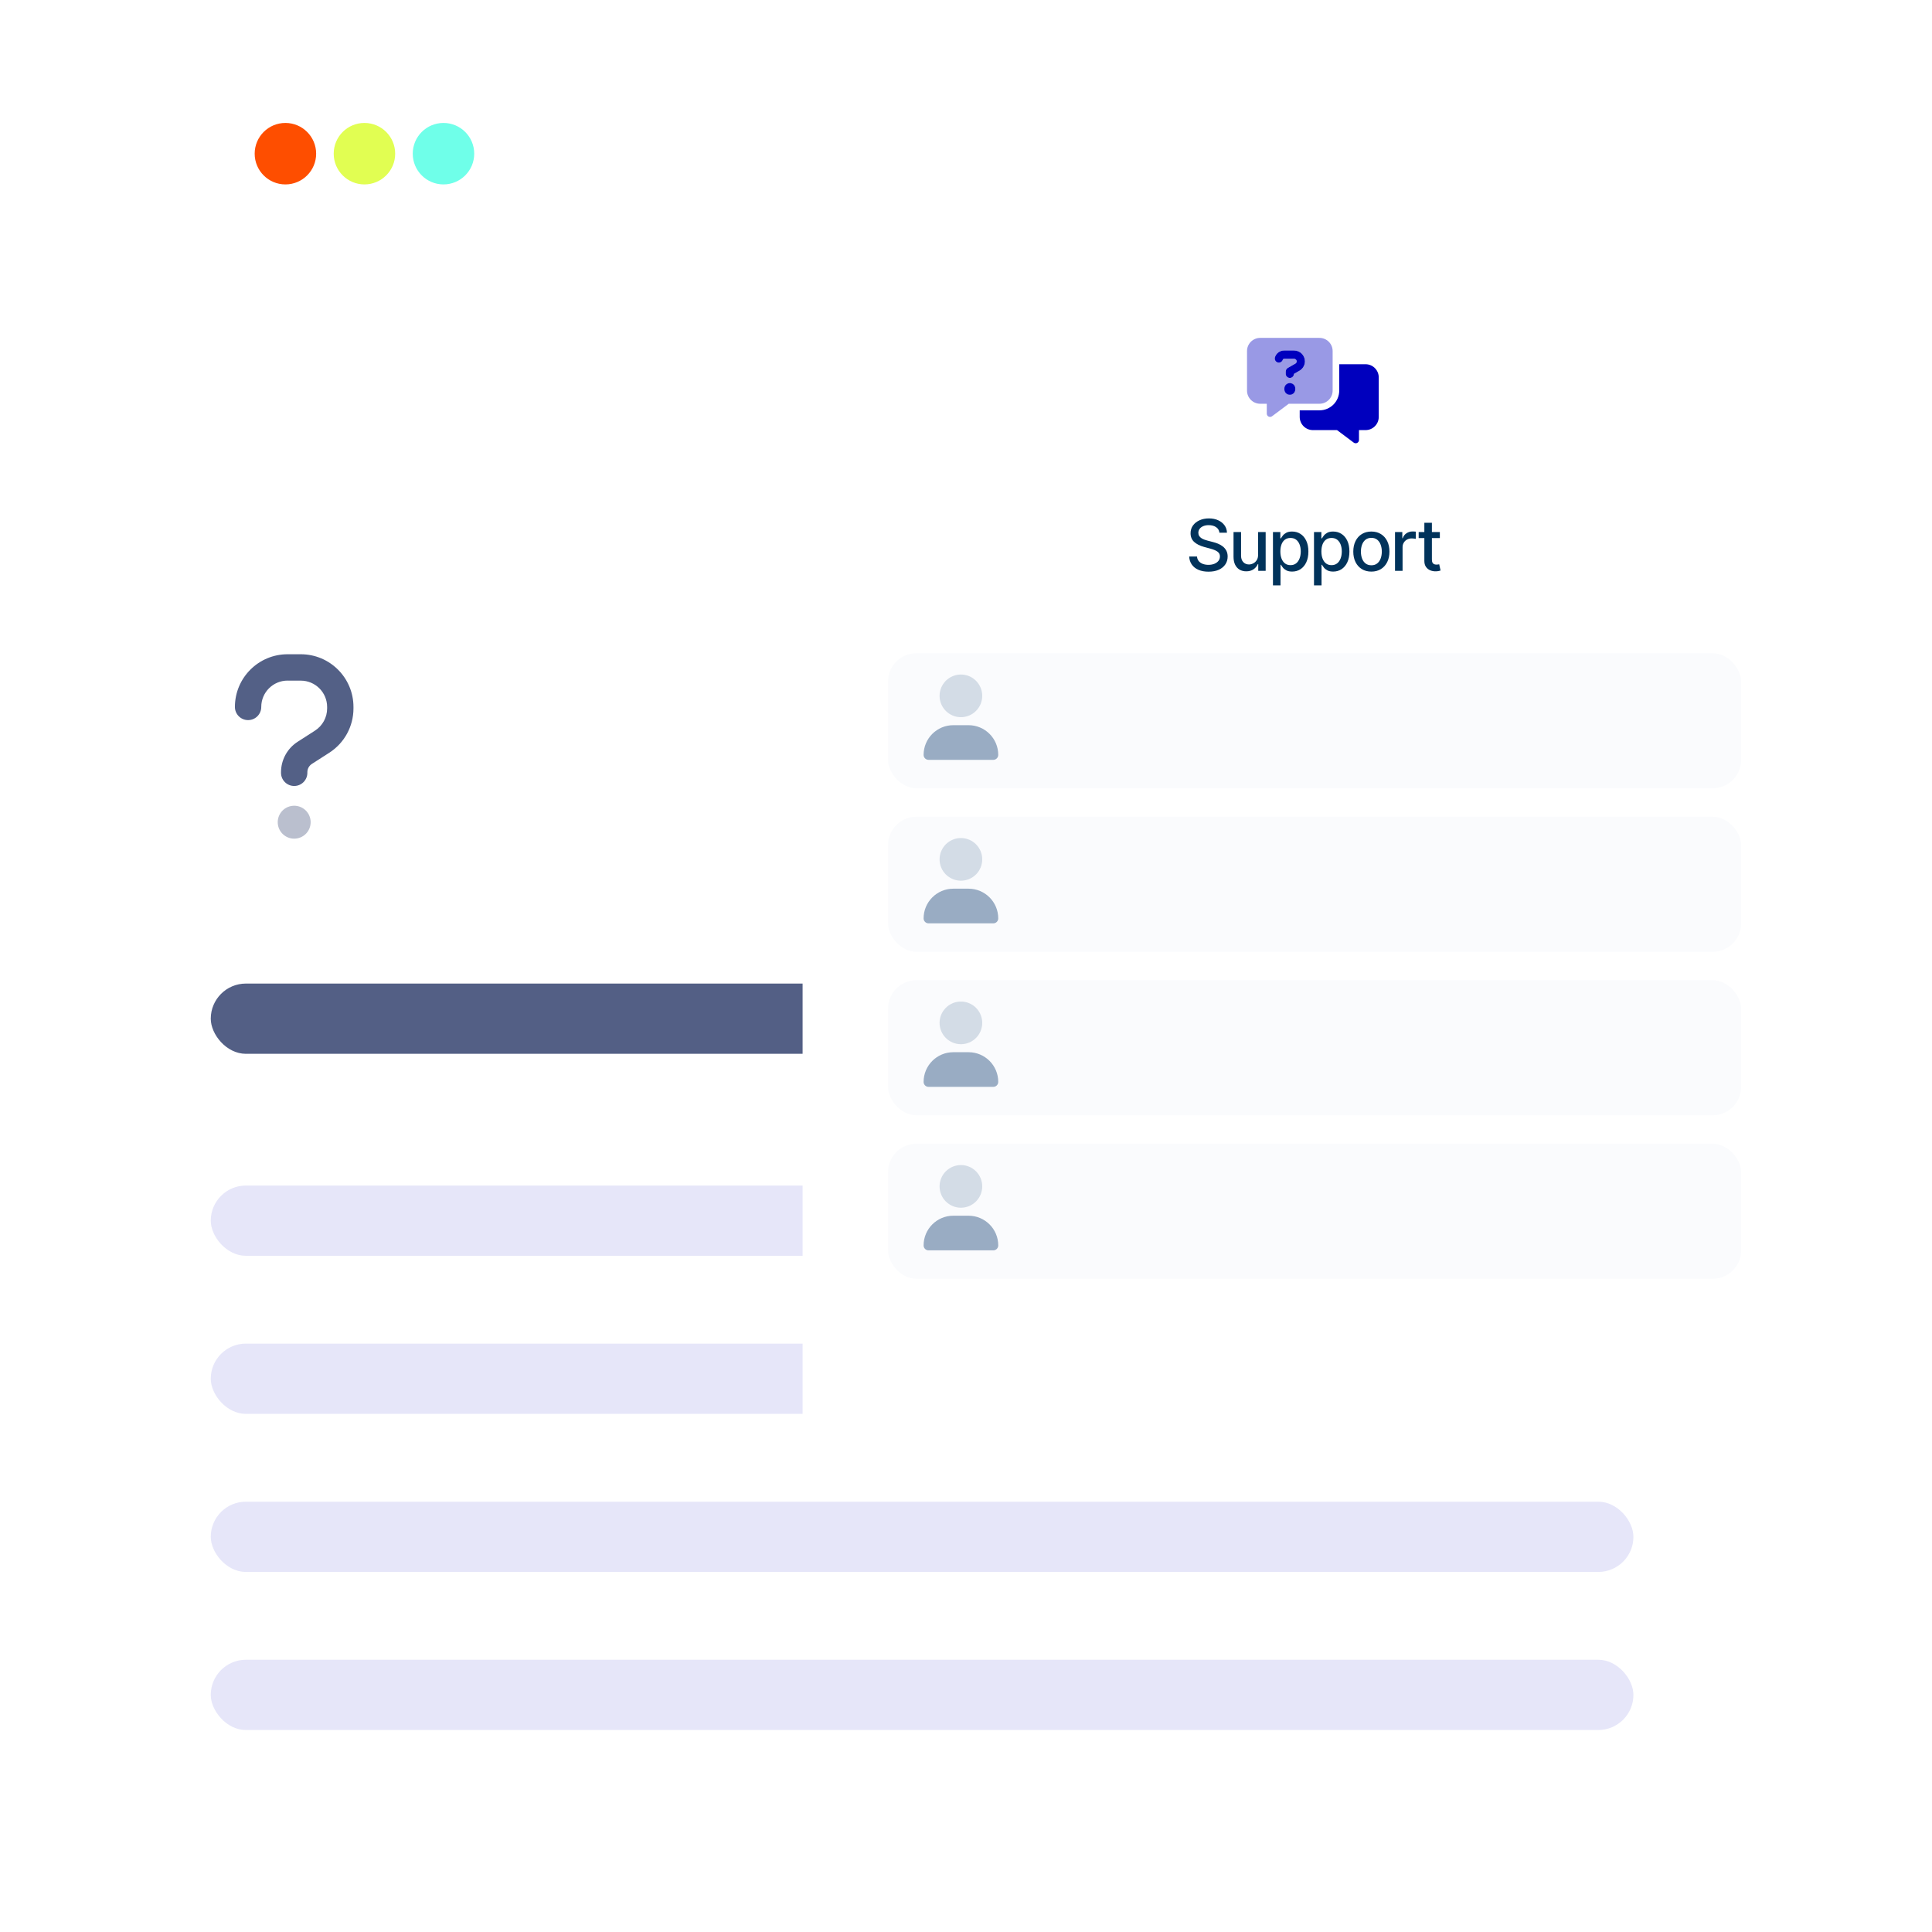 <svg width="220" height="220" viewBox="0 0 220 220" fill="none" xmlns="http://www.w3.org/2000/svg">
<g clip-path="url(#clip0_41141_5812)">
<rect width="220" height="220" rx="12" fill="white"/>
<rect x="77" y="65" width="103" height="8" rx="4" fill="white"/>
<rect x="24" y="135" width="162" height="8" rx="4" fill="#E6E6F9"/>
<rect x="24" y="153" width="162" height="8" rx="4" fill="#E6E6F9"/>
<rect x="24" y="171" width="162" height="8" rx="4" fill="#E6E6F9"/>
<rect x="24" y="189" width="162" height="8" rx="4" fill="#E6E6F9"/>
<rect x="24" y="112" width="162" height="8" rx="4" fill="#535F85"/>
<circle cx="32.5" cy="17.5" r="3.5" fill="#FE4E00"/>
<circle cx="41.5" cy="17.5" r="3.5" fill="#E1FE52"/>
<circle cx="50.5" cy="17.5" r="3.5" fill="#6FFFE9"/>
<g filter="url(#filter0_d_41141_5812)">
<rect x="91.41" y="37.143" width="116.571" height="123.857" rx="6.476" fill="white"/>
<rect x="92.22" y="37.953" width="114.952" height="122.238" rx="5.667" stroke="white" stroke-width="1.619"/>
</g>
<path d="M138.858 60.659C138.827 60.387 138.701 60.176 138.478 60.027C138.256 59.875 137.976 59.8 137.639 59.8C137.398 59.8 137.189 59.838 137.012 59.915C136.836 59.989 136.699 60.093 136.601 60.225C136.505 60.355 136.457 60.504 136.457 60.671C136.457 60.811 136.49 60.931 136.555 61.033C136.622 61.134 136.71 61.22 136.817 61.289C136.926 61.356 137.043 61.412 137.168 61.458C137.292 61.502 137.412 61.539 137.527 61.568L138.102 61.717C138.29 61.763 138.482 61.825 138.68 61.904C138.877 61.983 139.06 62.086 139.229 62.214C139.397 62.343 139.533 62.502 139.637 62.692C139.742 62.881 139.795 63.108 139.795 63.373C139.795 63.706 139.709 64.002 139.536 64.261C139.366 64.52 139.118 64.724 138.792 64.874C138.468 65.023 138.076 65.098 137.616 65.098C137.175 65.098 136.794 65.028 136.472 64.888C136.15 64.748 135.898 64.55 135.716 64.293C135.534 64.034 135.433 63.727 135.414 63.373H136.305C136.322 63.586 136.391 63.763 136.512 63.905C136.635 64.045 136.791 64.149 136.981 64.218C137.172 64.285 137.382 64.319 137.61 64.319C137.861 64.319 138.085 64.279 138.28 64.201C138.477 64.12 138.633 64.009 138.746 63.867C138.859 63.724 138.915 63.556 138.915 63.364C138.915 63.19 138.866 63.047 138.766 62.936C138.668 62.825 138.535 62.733 138.366 62.66C138.2 62.587 138.011 62.523 137.8 62.467L137.104 62.278C136.633 62.149 136.259 61.961 135.983 61.711C135.709 61.462 135.572 61.133 135.572 60.722C135.572 60.383 135.664 60.087 135.848 59.834C136.032 59.581 136.281 59.385 136.595 59.245C136.91 59.103 137.264 59.032 137.659 59.032C138.058 59.032 138.409 59.102 138.714 59.242C139.021 59.382 139.262 59.574 139.439 59.82C139.615 60.063 139.707 60.343 139.715 60.659H138.858ZM143.261 63.169V60.584H144.123V65H143.278V64.235H143.232C143.131 64.471 142.968 64.668 142.743 64.825C142.521 64.98 142.244 65.058 141.913 65.058C141.629 65.058 141.378 64.995 141.159 64.871C140.943 64.744 140.772 64.557 140.648 64.31C140.525 64.063 140.464 63.757 140.464 63.393V60.584H141.323V63.289C141.323 63.59 141.407 63.83 141.573 64.008C141.74 64.186 141.957 64.276 142.223 64.276C142.384 64.276 142.544 64.235 142.703 64.155C142.864 64.074 142.997 63.953 143.103 63.79C143.21 63.627 143.263 63.42 143.261 63.169ZM144.954 66.656V60.584H145.794V61.3H145.866C145.916 61.208 145.987 61.102 146.081 60.981C146.175 60.86 146.306 60.755 146.472 60.665C146.639 60.573 146.859 60.527 147.133 60.527C147.49 60.527 147.808 60.617 148.088 60.797C148.368 60.977 148.587 61.237 148.746 61.576C148.907 61.915 148.988 62.324 148.988 62.801C148.988 63.278 148.908 63.687 148.749 64.028C148.59 64.368 148.371 64.629 148.094 64.813C147.816 64.995 147.499 65.086 147.142 65.086C146.874 65.086 146.654 65.041 146.484 64.951C146.315 64.861 146.183 64.756 146.087 64.635C145.991 64.514 145.917 64.407 145.866 64.313H145.814V66.656H144.954ZM145.797 62.792C145.797 63.103 145.842 63.375 145.932 63.609C146.022 63.842 146.152 64.025 146.323 64.158C146.493 64.288 146.702 64.353 146.949 64.353C147.206 64.353 147.421 64.285 147.593 64.149C147.766 64.011 147.896 63.824 147.984 63.589C148.074 63.353 148.119 63.087 148.119 62.792C148.119 62.501 148.075 62.239 147.987 62.007C147.901 61.776 147.771 61.593 147.596 61.458C147.424 61.324 147.208 61.257 146.949 61.257C146.7 61.257 146.489 61.321 146.317 61.45C146.146 61.578 146.017 61.757 145.929 61.987C145.841 62.217 145.797 62.486 145.797 62.792ZM149.627 66.656V60.584H150.466V61.3H150.538C150.588 61.208 150.66 61.102 150.754 60.981C150.848 60.86 150.978 60.755 151.145 60.665C151.311 60.573 151.532 60.527 151.806 60.527C152.162 60.527 152.481 60.617 152.76 60.797C153.04 60.977 153.26 61.237 153.419 61.576C153.58 61.915 153.66 62.324 153.66 62.801C153.66 63.278 153.581 63.687 153.421 64.028C153.262 64.368 153.044 64.629 152.766 64.813C152.488 64.995 152.171 65.086 151.815 65.086C151.546 65.086 151.327 65.041 151.156 64.951C150.988 64.861 150.855 64.756 150.759 64.635C150.664 64.514 150.59 64.407 150.538 64.313H150.486V66.656H149.627ZM150.469 62.792C150.469 63.103 150.514 63.375 150.604 63.609C150.694 63.842 150.825 64.025 150.995 64.158C151.166 64.288 151.375 64.353 151.622 64.353C151.879 64.353 152.093 64.285 152.266 64.149C152.438 64.011 152.569 63.824 152.657 63.589C152.747 63.353 152.792 63.087 152.792 62.792C152.792 62.501 152.748 62.239 152.66 62.007C152.573 61.776 152.443 61.593 152.269 61.458C152.096 61.324 151.881 61.257 151.622 61.257C151.373 61.257 151.162 61.321 150.989 61.45C150.819 61.578 150.69 61.757 150.601 61.987C150.513 62.217 150.469 62.486 150.469 62.792ZM156.159 65.089C155.745 65.089 155.384 64.994 155.076 64.805C154.767 64.615 154.527 64.349 154.357 64.008C154.186 63.667 154.101 63.269 154.101 62.812C154.101 62.354 154.186 61.954 154.357 61.611C154.527 61.268 154.767 61.001 155.076 60.812C155.384 60.622 155.745 60.527 156.159 60.527C156.573 60.527 156.934 60.622 157.243 60.812C157.552 61.001 157.791 61.268 157.962 61.611C158.132 61.954 158.218 62.354 158.218 62.812C158.218 63.269 158.132 63.667 157.962 64.008C157.791 64.349 157.552 64.615 157.243 64.805C156.934 64.994 156.573 65.089 156.159 65.089ZM156.162 64.368C156.43 64.368 156.653 64.297 156.829 64.155C157.005 64.013 157.136 63.824 157.22 63.589C157.306 63.353 157.349 63.093 157.349 62.809C157.349 62.528 157.306 62.269 157.22 62.033C157.136 61.796 157.005 61.605 156.829 61.461C156.653 61.318 156.43 61.246 156.162 61.246C155.892 61.246 155.668 61.318 155.489 61.461C155.313 61.605 155.182 61.796 155.096 62.033C155.011 62.269 154.969 62.528 154.969 62.809C154.969 63.093 155.011 63.353 155.096 63.589C155.182 63.824 155.313 64.013 155.489 64.155C155.668 64.297 155.892 64.368 156.162 64.368ZM158.853 65V60.584H159.684V61.286H159.73C159.81 61.048 159.952 60.861 160.155 60.725C160.361 60.587 160.592 60.518 160.851 60.518C160.905 60.518 160.968 60.52 161.041 60.524C161.116 60.528 161.174 60.533 161.216 60.538V61.361C161.182 61.351 161.12 61.34 161.032 61.329C160.944 61.316 160.856 61.309 160.768 61.309C160.565 61.309 160.384 61.352 160.224 61.438C160.067 61.523 159.943 61.64 159.851 61.792C159.759 61.941 159.713 62.112 159.713 62.303V65H158.853ZM163.958 60.584V61.274H161.546V60.584H163.958ZM162.193 59.526H163.053V63.703C163.053 63.87 163.078 63.996 163.128 64.08C163.177 64.162 163.242 64.219 163.32 64.25C163.401 64.278 163.488 64.293 163.582 64.293C163.651 64.293 163.711 64.288 163.763 64.278C163.815 64.269 163.855 64.261 163.884 64.255L164.039 64.966C163.989 64.985 163.918 65.004 163.826 65.023C163.734 65.044 163.619 65.056 163.481 65.058C163.255 65.061 163.044 65.021 162.849 64.937C162.653 64.852 162.495 64.722 162.374 64.546C162.254 64.37 162.193 64.148 162.193 63.882V59.526Z" fill="#01335B"/>
<g filter="url(#filter1_d_41141_5812)">
<rect x="136.742" y="25" width="25.905" height="25.905" rx="6.476" fill="white"/>
<g clip-path="url(#clip1_41141_5812)">
<path opacity="0.4" d="M142 33.5V38C142 38.827 142.673 39.5 143.5 39.5H144.25V40.625C144.25 40.768 144.33 40.897 144.456 40.96C144.583 41.023 144.735 41.009 144.85 40.925L146.751 39.5H150.25C151.077 39.5 151.75 38.827 151.75 38V33.5C151.75 32.673 151.077 32 150.25 32H143.5C142.673 32 142 32.673 142 33.5ZM145.162 34.269C145.166 34.243 145.173 34.217 145.183 34.191C145.185 34.184 145.188 34.175 145.192 34.168C145.347 33.732 145.759 33.439 146.223 33.439C146.603 33.439 146.983 33.439 147.36 33.439C148.042 33.439 148.593 33.992 148.593 34.672C148.593 35.112 148.356 35.523 147.974 35.741C147.763 35.86 147.555 35.982 147.344 36.102C147.339 36.357 147.13 36.561 146.875 36.561C146.746 36.561 146.629 36.509 146.545 36.423C146.502 36.38 146.467 36.329 146.444 36.273C146.432 36.245 146.423 36.216 146.416 36.186C146.413 36.169 146.411 36.156 146.409 36.139C146.406 36.123 146.406 36.109 146.406 36.092C146.406 36.005 146.406 35.916 146.406 35.823C146.406 35.816 146.406 35.806 146.406 35.797C146.406 35.788 146.409 35.776 146.409 35.766C146.411 35.745 146.416 35.727 146.42 35.706C146.432 35.666 146.446 35.628 146.467 35.593C146.507 35.523 146.566 35.464 146.641 35.422C146.929 35.255 147.217 35.091 147.505 34.925C147.597 34.871 147.653 34.775 147.653 34.669C147.653 34.505 147.52 34.374 147.358 34.374H146.221C146.155 34.374 146.097 34.416 146.073 34.477C146.071 34.484 146.069 34.494 146.064 34.501C145.977 34.745 145.71 34.873 145.466 34.787C145.37 34.752 145.293 34.691 145.239 34.613C145.211 34.573 145.192 34.531 145.176 34.487C145.169 34.463 145.164 34.44 145.159 34.416C145.157 34.4 145.155 34.381 145.155 34.381L145.152 34.344C145.152 34.318 145.152 34.311 145.155 34.304C145.155 34.292 145.157 34.278 145.159 34.264L145.162 34.269ZM146.252 37.749C146.254 37.728 146.256 37.707 146.261 37.688C146.27 37.648 146.282 37.609 146.298 37.571C146.329 37.496 146.376 37.428 146.432 37.372C146.545 37.259 146.702 37.189 146.875 37.189C147.22 37.189 147.501 37.468 147.501 37.815C147.501 38.162 147.222 38.441 146.875 38.441C146.702 38.441 146.547 38.37 146.432 38.258C146.376 38.202 146.329 38.134 146.298 38.059C146.282 38.021 146.27 37.981 146.261 37.941C146.256 37.92 146.254 37.899 146.252 37.878C146.252 37.866 146.249 37.857 146.249 37.845C146.249 37.834 146.249 37.824 146.249 37.808C146.249 37.801 146.249 37.789 146.249 37.78C146.249 37.77 146.252 37.759 146.252 37.749Z" fill="#0000BE"/>
<path d="M145.193 34.165C145.347 33.73 145.76 33.437 146.224 33.437H147.361C148.043 33.437 148.593 33.99 148.593 34.669C148.593 35.11 148.357 35.52 147.975 35.738L147.344 36.101C147.34 36.357 147.131 36.561 146.875 36.561C146.618 36.561 146.407 36.35 146.407 36.092V35.83C146.407 35.661 146.496 35.506 146.641 35.424L147.508 34.927C147.6 34.873 147.656 34.777 147.656 34.672C147.656 34.508 147.522 34.376 147.361 34.376H146.224C146.158 34.376 146.1 34.419 146.076 34.48L146.067 34.503C145.98 34.747 145.713 34.876 145.469 34.789C145.225 34.702 145.097 34.435 145.183 34.191L145.193 34.168V34.165ZM146.25 37.812C146.244 37.727 146.257 37.642 146.286 37.561C146.315 37.481 146.36 37.407 146.418 37.345C146.477 37.283 146.548 37.233 146.626 37.2C146.704 37.166 146.789 37.148 146.874 37.148C146.96 37.148 147.044 37.166 147.123 37.2C147.201 37.233 147.272 37.283 147.33 37.345C147.389 37.407 147.434 37.481 147.463 37.561C147.492 37.642 147.504 37.727 147.499 37.812C147.504 37.898 147.492 37.983 147.463 38.063C147.434 38.144 147.389 38.217 147.33 38.279C147.272 38.342 147.201 38.391 147.123 38.425C147.044 38.459 146.96 38.476 146.874 38.476C146.789 38.476 146.704 38.459 146.626 38.425C146.548 38.391 146.477 38.342 146.418 38.279C146.36 38.217 146.315 38.144 146.286 38.063C146.257 37.983 146.244 37.898 146.25 37.812ZM148 41V40.25H150.25C151.493 40.25 152.5 39.242 152.5 38V35H155.5C156.328 35 157 35.672 157 36.5V41C157 41.827 156.328 42.5 155.5 42.5H154.75V43.625C154.75 43.768 154.671 43.897 154.544 43.96C154.418 44.023 154.265 44.009 154.15 43.925L152.25 42.5H149.5C148.673 42.5 148 41.827 148 41Z" fill="#0000BE"/>
</g>
</g>
<rect x="101.121" y="74.381" width="97.143" height="15.381" rx="3.238" fill="#FAFBFD"/>
<g clip-path="url(#clip2_41141_5812)">
<path opacity="0.4" d="M106.992 79.238C106.992 79.882 107.248 80.5 107.703 80.955C108.159 81.411 108.777 81.667 109.421 81.667C110.065 81.667 110.683 81.411 111.138 80.955C111.593 80.5 111.849 79.882 111.849 79.238C111.849 78.594 111.593 77.976 111.138 77.521C110.683 77.065 110.065 76.81 109.421 76.81C108.777 76.81 108.159 77.065 107.703 77.521C107.248 77.976 106.992 78.594 106.992 79.238Z" fill="#99ACC3"/>
<path d="M105.172 85.961C105.172 84.092 106.686 82.578 108.555 82.578H110.289C112.158 82.578 113.672 84.092 113.672 85.961C113.672 86.272 113.42 86.525 113.108 86.525H105.735C105.424 86.525 105.172 86.272 105.172 85.961Z" fill="#99ACC3"/>
</g>
<rect x="101.121" y="93.001" width="97.143" height="15.381" rx="3.238" fill="#FAFBFD"/>
<rect x="101.121" y="111.62" width="97.143" height="15.381" rx="3.238" fill="#FAFBFD"/>
<rect x="101.121" y="130.239" width="97.143" height="15.381" rx="3.238" fill="#FAFBFD"/>
<g clip-path="url(#clip3_41141_5812)">
<path opacity="0.4" d="M106.992 97.857C106.992 98.501 107.248 99.119 107.703 99.575C108.159 100.03 108.777 100.286 109.421 100.286C110.065 100.286 110.683 100.03 111.138 99.575C111.593 99.119 111.849 98.501 111.849 97.857C111.849 97.213 111.593 96.596 111.138 96.14C110.683 95.685 110.065 95.429 109.421 95.429C108.777 95.429 108.159 95.685 107.703 96.14C107.248 96.596 106.992 97.213 106.992 97.857Z" fill="#99ACC3"/>
<path d="M105.172 104.579C105.172 102.71 106.686 101.196 108.555 101.196H110.289C112.158 101.196 113.672 102.71 113.672 104.579C113.672 104.89 113.42 105.143 113.108 105.143H105.735C105.424 105.143 105.172 104.89 105.172 104.579Z" fill="#99ACC3"/>
</g>
<g clip-path="url(#clip4_41141_5812)">
<path opacity="0.4" d="M106.992 116.477C106.992 117.121 107.248 117.739 107.703 118.194C108.159 118.65 108.777 118.905 109.421 118.905C110.065 118.905 110.683 118.65 111.138 118.194C111.593 117.739 111.849 117.121 111.849 116.477C111.849 115.833 111.593 115.215 111.138 114.76C110.683 114.304 110.065 114.048 109.421 114.048C108.777 114.048 108.159 114.304 107.703 114.76C107.248 115.215 106.992 115.833 106.992 116.477Z" fill="#99ACC3"/>
<path d="M105.172 123.199C105.172 121.33 106.686 119.816 108.555 119.816H110.289C112.158 119.816 113.672 121.33 113.672 123.199C113.672 123.51 113.42 123.763 113.108 123.763H105.735C105.424 123.763 105.172 123.51 105.172 123.199Z" fill="#99ACC3"/>
</g>
<g clip-path="url(#clip5_41141_5812)">
<path opacity="0.4" d="M106.992 135.096C106.992 135.74 107.248 136.358 107.703 136.813C108.159 137.269 108.777 137.525 109.421 137.525C110.065 137.525 110.683 137.269 111.138 136.813C111.593 136.358 111.849 135.74 111.849 135.096C111.849 134.452 111.593 133.834 111.138 133.379C110.683 132.923 110.065 132.667 109.421 132.667C108.777 132.667 108.159 132.923 107.703 133.379C107.248 133.834 106.992 134.452 106.992 135.096Z" fill="#99ACC3"/>
<path d="M105.172 141.817C105.172 139.949 106.686 138.435 108.555 138.435H110.289C112.158 138.435 113.672 139.949 113.672 141.817C113.672 142.129 113.42 142.381 113.108 142.381H105.735C105.424 142.381 105.172 142.129 105.172 141.817Z" fill="#99ACC3"/>
</g>
<path opacity="0.4" d="M31.625 93.625C31.625 94.122 31.823 94.599 32.174 94.951C32.526 95.302 33.003 95.5 33.5 95.5C33.997 95.5 34.474 95.302 34.826 94.951C35.178 94.599 35.375 94.122 35.375 93.625C35.375 93.128 35.178 92.651 34.826 92.299C34.474 91.948 33.997 91.75 33.5 91.75C33.003 91.75 32.526 91.948 32.174 92.299C31.823 92.651 31.625 93.128 31.625 93.625Z" fill="#536086"/>
<path d="M32.75 77.5C31.095 77.5 29.75 78.845 29.75 80.5C29.75 81.33 29.08 82 28.25 82C27.42 82 26.75 81.33 26.75 80.5C26.75 77.186 29.436 74.5 32.75 74.5H34.25C37.564 74.5 40.25 77.186 40.25 80.5V80.669C40.25 82.713 39.214 84.611 37.494 85.717L35.516 86.987C35.192 87.194 35 87.55 35 87.934V88C35 88.83 34.33 89.5 33.5 89.5C32.67 89.5 32 88.83 32 88V87.934C32 86.533 32.712 85.225 33.894 84.466L35.872 83.195C36.73 82.642 37.25 81.691 37.25 80.673V80.505C37.25 78.85 35.905 77.505 34.25 77.505H32.75V77.5Z" fill="#536086"/>
</g>
<defs>
<filter id="filter0_d_41141_5812" x="78.458" y="30.667" width="142.475" height="149.762" filterUnits="userSpaceOnUse" color-interpolation-filters="sRGB">
<feFlood flood-opacity="0" result="BackgroundImageFix"/>
<feColorMatrix in="SourceAlpha" type="matrix" values="0 0 0 0 0 0 0 0 0 0 0 0 0 0 0 0 0 0 127 0" result="hardAlpha"/>
<feOffset dy="6.476"/>
<feGaussianBlur stdDeviation="6.476"/>
<feComposite in2="hardAlpha" operator="out"/>
<feColorMatrix type="matrix" values="0 0 0 0 0.686 0 0 0 0 0.758 0 0 0 0 0.882 0 0 0 0.28 0"/>
<feBlend mode="normal" in2="BackgroundImageFix" result="effect1_dropShadow_41141_5812"/>
<feBlend mode="normal" in="SourceGraphic" in2="effect1_dropShadow_41141_5812" result="shape"/>
</filter>
<filter id="filter1_d_41141_5812" x="123.79" y="18.524" width="51.811" height="51.809" filterUnits="userSpaceOnUse" color-interpolation-filters="sRGB">
<feFlood flood-opacity="0" result="BackgroundImageFix"/>
<feColorMatrix in="SourceAlpha" type="matrix" values="0 0 0 0 0 0 0 0 0 0 0 0 0 0 0 0 0 0 127 0" result="hardAlpha"/>
<feOffset dy="6.476"/>
<feGaussianBlur stdDeviation="6.476"/>
<feComposite in2="hardAlpha" operator="out"/>
<feColorMatrix type="matrix" values="0 0 0 0 0.686 0 0 0 0 0.758 0 0 0 0 0.882 0 0 0 0.28 0"/>
<feBlend mode="normal" in2="BackgroundImageFix" result="effect1_dropShadow_41141_5812"/>
<feBlend mode="normal" in="SourceGraphic" in2="effect1_dropShadow_41141_5812" result="shape"/>
</filter>
<clipPath id="clip0_41141_5812">
<rect width="220" height="220" rx="12" fill="white"/>
</clipPath>
<clipPath id="clip1_41141_5812">
<rect width="15" height="12" fill="white" transform="translate(142 32)"/>
</clipPath>
<clipPath id="clip2_41141_5812">
<rect width="8.5" height="9.714" fill="white" transform="translate(105.172 76.81)"/>
</clipPath>
<clipPath id="clip3_41141_5812">
<rect width="8.5" height="9.714" fill="white" transform="translate(105.172 95.429)"/>
</clipPath>
<clipPath id="clip4_41141_5812">
<rect width="8.5" height="9.714" fill="white" transform="translate(105.172 114.048)"/>
</clipPath>
<clipPath id="clip5_41141_5812">
<rect width="8.5" height="9.714" fill="white" transform="translate(105.172 132.667)"/>
</clipPath>
</defs>
</svg>
